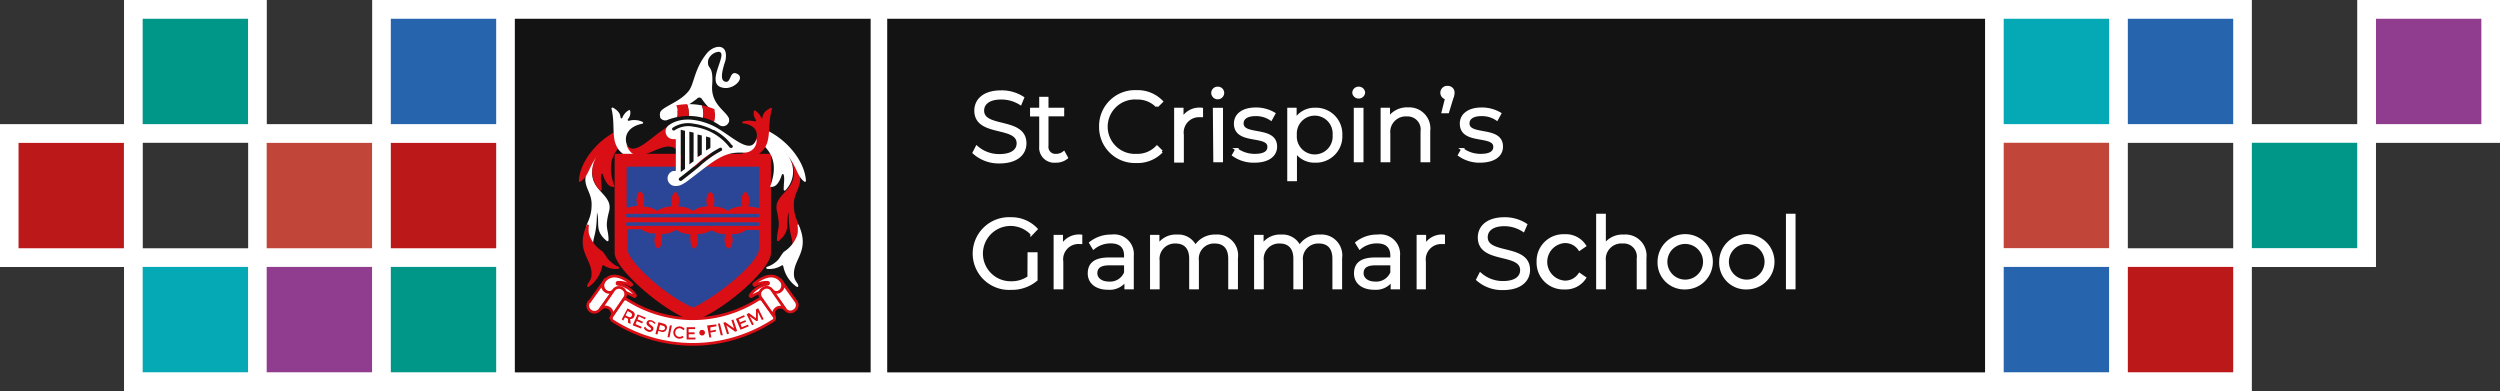 <svg id="Layer_1" data-name="Layer 1" xmlns="http://www.w3.org/2000/svg" viewBox="0 0 229.2 35.85"><rect x="0" y="0" width="229.2" height="35.85" fill="#333333" stroke="none"/><defs><style>.cls-1,.cls-10,.cls-16,.cls-3{fill:#fff;}.cls-2{fill:#131313;}.cls-3{stroke:#fff;}.cls-15,.cls-16,.cls-3{stroke-miterlimit:10;stroke-width:0.25px;}.cls-4{fill:#2665ae;}.cls-5{fill:#bb181a;}.cls-6{fill:#009688;}.cls-7{fill:#c2453a;}.cls-8{fill:#903d8f;}.cls-9{fill:#05a9b5;}.cls-10,.cls-11,.cls-12{fill-rule:evenodd;}.cls-11,.cls-14{fill:#da0e15;}.cls-12{fill:#2c4697;}.cls-13,.cls-15{fill:none;}.cls-15,.cls-16{stroke:#da0e15;}</style></defs><title>Artboard 10</title><path class="cls-1" d="M229.2,0H216.11V11.38h-9.66V0H34.12V11.38H24.46V0H11.37V11.38H0v13.1H11.37V35.85H206.45V24.48h11.38V13.1H229.2ZM22.75,22.76H13.09V13.09h9.66ZM195.08,13.1h9.66v9.66h-9.66Z"/><rect class="cls-2" x="81.34" y="1.72" width="100.65" height="32.42"/><path class="cls-3" d="M89.29,14l.26-.51a3.11,3.11,0,0,0,2.08.76c1.18,0,1.7-.49,1.7-1.11,0-1.73-3.88-.67-3.88-3,0-.93.72-1.73,2.32-1.73a3.55,3.55,0,0,1,2,.56l-.22.53A3.25,3.25,0,0,0,91.77,9c-1.15,0-1.67.51-1.67,1.14,0,1.73,3.88.69,3.88,3,0,.93-.73,1.72-2.35,1.72A3.41,3.41,0,0,1,89.29,14Z"/><path class="cls-3" d="M97.79,14.46a1.54,1.54,0,0,1-1,.33,1.26,1.26,0,0,1-1.39-1.38V10.55h-.84V10h.84V9H96v1h1.44v.54H96v2.83a.76.76,0,0,0,.82.86,1.11,1.11,0,0,0,.71-.24Z"/><path class="cls-3" d="M100.89,11.6a3.16,3.16,0,0,1,3.3-3.21,3.07,3.07,0,0,1,2.31.92l-.43.42A2.5,2.5,0,0,0,104.21,9a2.62,2.62,0,1,0,0,5.23,2.47,2.47,0,0,0,1.86-.76l.43.42a3.05,3.05,0,0,1-2.32.93A3.16,3.16,0,0,1,100.89,11.6Z"/><path class="cls-3" d="M110.17,10v.62H110a1.53,1.53,0,0,0-1.59,1.74v2.42h-.64V10h.61v.93A1.79,1.79,0,0,1,110.17,10Z"/><path class="cls-3" d="M111.17,8.52a.46.46,0,0,1,.47-.45.45.45,0,0,1,.47.44.47.47,0,0,1-.94,0Zm.15,1.49H112v4.74h-.64Z"/><path class="cls-3" d="M113.08,14.21l.29-.51a2.82,2.82,0,0,0,1.68.53c.9,0,1.27-.3,1.27-.77,0-1.23-3.07-.26-3.07-2.13,0-.78.67-1.35,1.87-1.35a3.22,3.22,0,0,1,1.68.44l-.28.51a2.44,2.44,0,0,0-1.4-.41c-.85,0-1.23.34-1.23.79,0,1.28,3.07.31,3.07,2.13,0,.82-.72,1.35-1.95,1.35A3.19,3.19,0,0,1,113.08,14.21Z"/><path class="cls-3" d="M122.94,12.38a2.29,2.29,0,0,1-2.36,2.41,2.06,2.06,0,0,1-1.8-.93v2.63h-.64V10h.61V11a2.06,2.06,0,0,1,1.83-1A2.29,2.29,0,0,1,122.94,12.38Zm-.64,0a1.77,1.77,0,1,0-3.53,0,1.77,1.77,0,1,0,3.53,0Z"/><path class="cls-3" d="M124.1,8.52a.45.45,0,0,1,.46-.45.45.45,0,0,1,.47.44.47.47,0,0,1-.93,0Zm.14,1.49h.64v4.74h-.64Z"/><path class="cls-3" d="M131,12v2.75h-.64V12.06A1.32,1.32,0,0,0,129,10.55a1.55,1.55,0,0,0-1.66,1.71v2.49h-.64V10h.61v.87a2,2,0,0,1,1.8-.9A1.81,1.81,0,0,1,131,12Z"/><path class="cls-3" d="M133.23,8.51a1.39,1.39,0,0,1-.12.51l-.38,1.24h-.44L132.61,9a.49.49,0,0,1,.14-1A.48.48,0,0,1,133.23,8.51Z"/><path class="cls-3" d="M133.79,14.21l.29-.51a2.82,2.82,0,0,0,1.68.53c.9,0,1.27-.3,1.27-.77,0-1.23-3.07-.26-3.07-2.13,0-.78.67-1.35,1.87-1.35a3.25,3.25,0,0,1,1.68.44l-.28.51a2.44,2.44,0,0,0-1.4-.41c-.85,0-1.23.34-1.23.79,0,1.28,3.07.31,3.07,2.13,0,.82-.72,1.35-2,1.35A3.18,3.18,0,0,1,133.79,14.21Z"/><path class="cls-3" d="M94.33,23.25H95v2.4a3.47,3.47,0,0,1-2.31.8,3.21,3.21,0,1,1,0-6.41A3.13,3.13,0,0,1,95,21l-.41.43a2.66,2.66,0,1,0-1.91,4.48,2.71,2.71,0,0,0,1.64-.49Z"/><path class="cls-3" d="M99.1,21.63v.62H99A1.53,1.53,0,0,0,97.36,24V26.4h-.64V21.66h.61v.93A1.78,1.78,0,0,1,99.1,21.63Z"/><path class="cls-3" d="M103.82,23.46V26.4h-.61v-.74a1.77,1.77,0,0,1-1.63.78c-1.07,0-1.73-.55-1.73-1.37s.47-1.34,1.83-1.34h1.5v-.29c0-.81-.46-1.25-1.34-1.25a2.44,2.44,0,0,0-1.58.55l-.28-.47a3,3,0,0,1,1.92-.64A1.68,1.68,0,0,1,103.82,23.46ZM103.18,25V24.2H101.7c-.92,0-1.22.36-1.22.85s.44.89,1.2.89A1.51,1.51,0,0,0,103.18,25Z"/><path class="cls-3" d="M113.37,23.65V26.4h-.64V23.72c0-1-.5-1.52-1.36-1.52a1.52,1.52,0,0,0-1.58,1.71V26.4h-.64V23.72c0-1-.51-1.52-1.37-1.52a1.53,1.53,0,0,0-1.59,1.71V26.4h-.63V21.66h.61v.87a1.9,1.9,0,0,1,1.74-.9,1.7,1.7,0,0,1,1.68,1,2.07,2.07,0,0,1,1.87-1A1.78,1.78,0,0,1,113.37,23.65Z"/><path class="cls-3" d="M122.92,23.65V26.4h-.64V23.72c0-1-.5-1.52-1.36-1.52a1.53,1.53,0,0,0-1.59,1.71V26.4h-.63V23.72c0-1-.51-1.52-1.37-1.52a1.53,1.53,0,0,0-1.59,1.71V26.4h-.64V21.66h.62v.87a1.9,1.9,0,0,1,1.73-.9,1.7,1.7,0,0,1,1.69,1,2.05,2.05,0,0,1,1.87-1A1.78,1.78,0,0,1,122.92,23.65Z"/><path class="cls-3" d="M128.23,23.46V26.4h-.61v-.74a1.77,1.77,0,0,1-1.63.78c-1.08,0-1.73-.55-1.73-1.37s.46-1.34,1.82-1.34h1.51v-.29c0-.81-.46-1.25-1.34-1.25a2.42,2.42,0,0,0-1.58.55l-.29-.47a3,3,0,0,1,1.93-.64A1.68,1.68,0,0,1,128.23,23.46ZM127.59,25V24.2H126.1c-.92,0-1.21.36-1.21.85s.44.89,1.19.89A1.52,1.52,0,0,0,127.59,25Z"/><path class="cls-3" d="M132.35,21.63v.62h-.15A1.54,1.54,0,0,0,130.6,24V26.4H130V21.66h.62v.93A1.77,1.77,0,0,1,132.35,21.63Z"/><path class="cls-3" d="M135.46,25.63l.26-.51a3.1,3.1,0,0,0,2.08.77c1.18,0,1.69-.5,1.69-1.12,0-1.73-3.88-.67-3.88-3,0-.93.72-1.73,2.33-1.73a3.55,3.55,0,0,1,1.95.56l-.23.53a3.22,3.22,0,0,0-1.72-.52c-1.16,0-1.67.51-1.67,1.14,0,1.73,3.88.69,3.88,3,0,.93-.74,1.72-2.35,1.72A3.41,3.41,0,0,1,135.46,25.63Z"/><path class="cls-3" d="M141,24a2.33,2.33,0,0,1,2.44-2.4,2.06,2.06,0,0,1,1.85.93l-.48.33a1.58,1.58,0,0,0-1.37-.7,1.85,1.85,0,0,0,0,3.69,1.58,1.58,0,0,0,1.37-.7l.48.33a2.08,2.08,0,0,1-1.85.93A2.33,2.33,0,0,1,141,24Z"/><path class="cls-3" d="M150.82,23.65V26.4h-.64V23.72a1.33,1.33,0,0,0-1.43-1.52,1.55,1.55,0,0,0-1.65,1.71V26.4h-.64V19.72h.64v2.77a2,2,0,0,1,1.77-.86A1.81,1.81,0,0,1,150.82,23.65Z"/><path class="cls-3" d="M152.09,24a2.41,2.41,0,1,1,2.42,2.41A2.33,2.33,0,0,1,152.09,24Zm4.17,0a1.76,1.76,0,1,0-3.52,0,1.76,1.76,0,1,0,3.52,0Z"/><path class="cls-3" d="M157.74,24a2.41,2.41,0,1,1,2.41,2.41A2.32,2.32,0,0,1,157.74,24Zm4.16,0a1.76,1.76,0,1,0-3.52,0,1.76,1.76,0,1,0,3.52,0Z"/><path class="cls-3" d="M163.86,19.72h.63V26.4h-.63Z"/><rect class="cls-4" x="35.83" y="1.72" width="9.66" height="9.66"/><rect class="cls-5" x="35.83" y="13.1" width="9.66" height="9.66"/><rect class="cls-6" x="35.83" y="24.47" width="9.66" height="9.66"/><rect class="cls-7" x="24.45" y="13.1" width="9.66" height="9.66"/><rect class="cls-8" x="24.45" y="24.47" width="9.66" height="9.66"/><rect class="cls-6" x="13.08" y="1.72" width="9.66" height="9.66"/><rect class="cls-9" x="13.08" y="24.47" width="9.66" height="9.66"/><rect class="cls-5" x="1.7" y="13.1" width="9.66" height="9.66"/><polyline class="cls-8" points="227.49 1.72 217.83 1.72 217.83 11.38 227.49 11.38"/><rect class="cls-6" x="206.45" y="13.09" width="9.66" height="9.66"/><rect class="cls-4" x="195.08" y="1.72" width="9.66" height="9.66"/><rect class="cls-5" x="195.08" y="24.47" width="9.66" height="9.66"/><rect class="cls-9" x="183.7" y="1.72" width="9.66" height="9.66"/><rect class="cls-7" x="183.7" y="13.09" width="9.66" height="9.66"/><rect class="cls-4" x="183.7" y="24.47" width="9.66" height="9.66"/><path class="cls-2" d="M79.82,1.72H47.2V34.14H79.82"/><path class="cls-10" d="M54.91,14c-2.33,2.83-.67,3.07-.67,4.73,0,2.15-1.29,1.69.13,4.08-.07-1.18.33-1,.36-3.35.29,1-.26,1.69.91,2.64a.1.1,0,0,0,.15-.07c0-1.14-.38-1,.05-2.66.49-1.9-2.89-1.93-.93-5.37Z"/><path class="cls-11" d="M55,14a2.46,2.46,0,0,0,0,3.45.09.09,0,0,0,.16-.06c0-.7-.1-.92-.06-1.37a.09.09,0,0,1,.18,0c.22.69.56,1.21,1.07,1.1-.93-2.5.3-3.41.57-3.8,0-.39.13-1.3-.24-1.39-2.07,1-3.53,3-3.61,4.65a.09.09,0,0,0,.13.08C54.06,16.1,53.92,15.22,55,14Z"/><path class="cls-10" d="M57.34,14.27c-1.57-1-.83-2.48-1.28-4.3a.1.1,0,0,1,.14-.1c.6.34.68.68.69.92a.09.09,0,0,0,.17,0,1.31,1.31,0,0,1,.58-.68.09.09,0,0,1,.14.06.93.93,0,0,1-.22.77.09.09,0,0,0,.11.13,1.8,1.8,0,0,1,1.23.1.09.09,0,0,1,0,.17c-2.38.45-1.69,2.94.19,2.94l-1.68,0Z"/><polygon class="cls-12" points="62.18 15.07 57.17 15.07 57.17 23.25 59.23 26.06 63.58 28.72 67.53 26.06 69.98 23.25 69.98 15.07 64.72 15.07 62.15 16.9 62.18 15.07"/><path class="cls-12" d="M62.48,18.63a.14.14,0,0,1-.09,0,.14.14,0,0,1-.11-.06.13.13,0,0,1,0-.2"/><path class="cls-10" d="M63.9,9.05a.27.27,0,0,1,.43,0,6.2,6.2,0,0,0,2.46,2.12c.32-.83-1.65-1.28-1.5-3.34s-.51-1.33-.36-2.34v0a1.14,1.14,0,0,1,.93-.74c1.09,0-1.45,3.07.52,3.31.9.13,1.9-.87,1.26-1.26h0c-.78-.46-.57.84-1.14.69-.18-.06-.6-.15,0-1.91,0,0,0,0,0,0,.35-1.64-1-1.52-1.69-.7-1.15,1.41-1.16,2.76-1.64,3.42-.76,1-2.11,1.35-2.56,1.87a.26.26,0,0,0,.29.42A9,9,0,0,0,63.9,9.05Z"/><path class="cls-11" d="M65.7,14.06a16.69,16.69,0,0,0-1.4,1.06.09.09,0,0,0,.06.16H69.5a.09.09,0,0,1,.09.09V19a.08.08,0,0,1-.11.08,3.24,3.24,0,0,0-.76-.13.1.1,0,0,1-.09-.12,1.54,1.54,0,0,0,.06-.43c0-.42-.15-.78-.36-.78s-.34.36-.34.78a1.77,1.77,0,0,0,.05.41.09.09,0,0,1-.07.12,2.2,2.2,0,0,0-1.18.37.09.09,0,0,1-.12,0,2,2,0,0,0-1.17-.35.09.09,0,0,1-.08-.12,1.25,1.25,0,0,0,.07-.43c0-.42-.18-.78-.36-.78s-.37.36-.37.78a1.35,1.35,0,0,0,.06.41.1.1,0,0,1-.08.12,2.22,2.22,0,0,0-1.16.37.09.09,0,0,1-.12,0,2,2,0,0,0-1.17-.35.09.09,0,0,1-.09-.11,1.67,1.67,0,0,0,.06-.44c0-.42-.15-.78-.33-.78s-.36.36-.36.78a1.36,1.36,0,0,0,0,.41.1.1,0,0,1-.08.12,2.27,2.27,0,0,0-1.18.37.09.09,0,0,1-.12,0,2,2,0,0,0-1.15-.35A.08.08,0,0,1,59,18.8a2.2,2.2,0,0,0,.05-.44c0-.42-.15-.78-.36-.78s-.33.36-.33.78a1.36,1.36,0,0,0,.05.41.09.09,0,0,1-.08.11,3.84,3.84,0,0,0-.76.16.09.09,0,0,1-.12-.08V15.37a.09.09,0,0,1,.09-.09h4.77a.09.09,0,0,0,.09-.09v-1a.09.09,0,0,0-.09-.09H56.44a.09.09,0,0,0-.09.09v9c0,1.44,4.4,5.31,7.15,6.27h.06c2.75-.93,7.12-4.74,7.12-6.27v-9a.09.09,0,0,0-.09-.09H65.7Zm3.89,8.74c0,1.26-3.79,4.34-6,5.38a.09.09,0,0,1-.07,0c-2.3-.92-6-4.18-6-5.38V21.11a.09.09,0,0,1,.09-.09h1.13a.11.11,0,0,1,.08,0,1.8,1.8,0,0,0,1.21.38c.06,0,.1.06.08.11A1.52,1.52,0,0,0,60,22c0,.42.15.76.33.76s.36-.34.36-.76a2,2,0,0,0,0-.44c0-.05,0-.1.08-.11a2.16,2.16,0,0,0,1.15-.35.11.11,0,0,1,.12,0,2.13,2.13,0,0,0,1.18.36s.1.06.08.11a1.52,1.52,0,0,0,0,.44c0,.42.15.76.33.76s.36-.34.36-.76a1.51,1.51,0,0,0-.06-.44.1.1,0,0,1,.09-.11,2.35,2.35,0,0,0,1.15-.33.08.08,0,0,1,.11,0,2.17,2.17,0,0,0,1.14.33.09.09,0,0,1,.08.12,1.18,1.18,0,0,0-.07.43c0,.42.18.76.37.76s.36-.34.36-.76a1.51,1.51,0,0,0-.06-.44.1.1,0,0,1,.09-.11,1.89,1.89,0,0,0,1.21-.38.09.09,0,0,1,.07,0H69.5a.09.09,0,0,1,.09.09Zm-.09-2.09h-12a.09.09,0,0,1-.09-.09v-.15a.09.09,0,0,1,.09-.09h12a.09.09,0,0,1,.09.09v.15A.09.09,0,0,1,69.5,20.71Zm0-.78h-12a.09.09,0,0,1-.09-.09v-.15a.09.09,0,0,1,.09-.09h12a.09.09,0,0,1,.09.09v.15A.09.09,0,0,1,69.5,19.93Z"/><path class="cls-11" d="M65.2,14.05h-.86v.12l-.39.24v-.36h-.36v.78l-.39.24v-1h-.4v1.23h.83l.27-.22C64.41,14.65,64.83,14.31,65.2,14.05Z"/><path class="cls-13" d="M70.36,28.69a.1.1,0,1,1-.17.09.1.1,0,0,1,0-.14A.09.09,0,0,1,70.36,28.69Z"/><path class="cls-11" d="M72.12,14c2.32,2.83.66,3.07.66,4.73,0,2.15,1.3,1.69-.12,4.08.06-1.18-.33-1-.36-3.35-.29,1,.26,1.69-.92,2.64a.1.1,0,0,1-.15-.07c0-1.14.38-1,0-2.66-.48-1.9,2.9-1.93.94-5.37Z"/><path class="cls-10" d="M72,14a2.45,2.45,0,0,1,0,3.45.09.09,0,0,1-.15-.06c0-.7.1-.92,0-1.37a.09.09,0,0,0-.17,0c-.22.69-.56,1.21-1.08,1.1.94-2.5-.3-3.41-.57-3.8,0-.39-.12-1.3.24-1.39,2.08,1,3.53,3,3.62,4.65a.1.1,0,0,1-.14.08C73,16.1,73.1,15.22,72,14Z"/><path class="cls-11" d="M62.27,14c.2-.16-.25-1.68-.25-1.68l-.63-.22.31-.8c-2,1.11-3.5,3.22-4.29,1.92C58.4,16,61,12.05,62.27,14Z"/><path class="cls-11" d="M69.81,10.84a1.36,1.36,0,0,0-.56-.69.09.09,0,0,0-.14.07,1,1,0,0,0,.2.78.09.09,0,0,1-.1.13,2.17,2.17,0,0,0-1.07,0,.09.09,0,0,0,0,.18c1.81.24,1.52,1.93,0,2.64a.09.09,0,0,0,0,.17l1.15.14a.07.07,0,0,0,.06,0c1.6-.93.9-2.45,1.42-4.25a.09.09,0,0,0-.13-.11c-.63.32-.73.66-.74.9A.09.09,0,0,1,69.81,10.84Z"/><path class="cls-10" d="M69.36,12.73c-.55,1.71-2.47-.52-4.12-1.26-2.32-1-3.55-.26-3.9,0h0a.69.69,0,0,0-.32.58.71.71,0,0,0,.6.7.92.92,0,0,0,.24,0,.09.09,0,0,1,.1.09v2.76a.08.08,0,0,1-.07.08l-.19,0h0l0,0a.7.7,0,0,0,.2,1.37c.26,0,.52,0,1.15-.47,2.11-1.58,3.08-2.59,4.74-2.59h.52A1.11,1.11,0,0,0,69.36,12.73Zm-3.21,1.09a10.4,10.4,0,0,0-2.06,1.47q-.71.59-1.62,1.29a.16.16,0,0,1-.09,0,.15.15,0,0,1-.09-.27c.61-.46,1.14-.9,1.61-1.28A10.27,10.27,0,0,1,66,13.55a.14.14,0,0,1,.19.08A.15.15,0,0,1,66.15,13.82Zm-3.74,1.95V11.9l.39.09v3.5Zm.79-.7v-3l.39.09v2.63Zm.75-.66V12.33l.39.09v1.75Zm.78-.61V12.51l.4.12v.93Zm2.35-.24a.11.11,0,0,1-.08,0,.14.14,0,0,1-.12-.06,5,5,0,0,0-3.29-1.88,2.25,2.25,0,0,0-1.72.31.16.16,0,0,1-.21,0,.15.15,0,0,1,0-.21,2.58,2.58,0,0,1,1.94-.38,5.31,5.31,0,0,1,1.11.28,4.88,4.88,0,0,1,.66.29l.07,0a5.12,5.12,0,0,1,1.13.8l.09.09a3.77,3.77,0,0,1,.42.49h0l0,0A.14.14,0,0,1,67.08,13.56Z"/><path class="cls-1" d="M62,9.66a5.7,5.7,0,0,0-1,.27c-.37.13-.58.49-.48.74l0,.1a.54.54,0,0,0,.73.2,6.62,6.62,0,0,1,.84-.24A2.18,2.18,0,0,0,62,9.66Z"/><path class="cls-1" d="M64.34,9.66A6.38,6.38,0,0,0,63,9.55a2.82,2.82,0,0,1,.14,1.08,5.17,5.17,0,0,1,1.31.17A2.14,2.14,0,0,0,64.34,9.66Z"/><path class="cls-1" d="M66.56,10.59A6.14,6.14,0,0,0,65.49,10a2.85,2.85,0,0,1-.06,1.16,3.77,3.77,0,0,1,.48.28.59.59,0,0,0,.74,0l.07-.08A.48.48,0,0,0,66.56,10.59Z"/><path class="cls-14" d="M65.49,10a6.63,6.63,0,0,0-1.15-.35,2.14,2.14,0,0,1,.14,1.14,5.2,5.2,0,0,1,1,.37A2.85,2.85,0,0,0,65.49,10Z"/><path class="cls-14" d="M63,9.55a6.23,6.23,0,0,0-1,.11,2.18,2.18,0,0,1,.15,1.07,5.21,5.21,0,0,1,1-.1A2.82,2.82,0,0,0,63,9.55Z"/><path class="cls-1" d="M70.79,29.45a13.55,13.55,0,0,1-14.56,0,.33.33,0,0,1-.15-.45l1-1.46a.31.31,0,0,1,.42-.07,11.16,11.16,0,0,0,12,0,.32.32,0,0,1,.43.07L71,29A.34.34,0,0,1,70.79,29.45Z"/><path class="cls-15" d="M70.79,29.45a13.55,13.55,0,0,1-14.56,0,.33.33,0,0,1-.15-.45l1-1.46a.31.31,0,0,1,.42-.07,11.16,11.16,0,0,0,12,0,.32.32,0,0,1,.43.07L71,29A.34.34,0,0,1,70.79,29.45Z"/><path class="cls-14" d="M57.58,29.6l0-.39-.05,0-.23-.12-.16.3L57,29.27l.53-1,.4.22c.25.13.33.33.21.54a.34.34,0,0,1-.37.21l.05.45Zm0-.57c.15.09.27.07.34-.07s0-.23-.13-.31l-.24-.13-.2.39Z"/><path class="cls-14" d="M59.2,29.12l-.07.16L58.57,29l-.12.28.5.22-.07.15-.49-.22-.13.28.57.25-.06.16L58,29.82l.45-1Z"/><path class="cls-14" d="M59.71,29.49c-.11,0-.19,0-.21.05-.09.23.52.31.39.69a.37.37,0,0,1-.5.16.66.66,0,0,1-.37-.32l.13-.13a.54.54,0,0,0,.3.28c.12.05.21,0,.24,0,.08-.24-.53-.31-.4-.68.07-.18.26-.24.49-.16a.81.81,0,0,1,.33.24L60,29.7A.76.76,0,0,0,59.71,29.49Z"/><path class="cls-14" d="M61.13,30.14a.39.39,0,0,1-.53.27l-.24-.07-.09.33-.18-.05.28-1.08.44.12C61.08,29.73,61.2,29.9,61.13,30.14Zm-.17,0c0-.15,0-.24-.21-.28l-.24-.07-.11.43.24.06C60.81,30.29,60.92,30.24,61,30.1Z"/><path class="cls-14" d="M61.6,29.84l-.22,1.08-.18,0,.21-1.09Z"/><path class="cls-14" d="M62.35,30.1a.38.38,0,0,0-.44.34.38.38,0,0,0,.35.44.46.46,0,0,0,.32-.09l.1.13a.63.63,0,0,1-.45.13.56.56,0,1,1,.13-1.12.64.64,0,0,1,.41.22l-.13.13A.42.42,0,0,0,62.35,30.1Z"/><path class="cls-14" d="M63.73,30v.17h-.6v.3h.55v.17h-.54v.31h.62v.17h-.81V30Z"/><path class="cls-14" d="M65.68,29.74l0,.17-.55.1,0,.32.5-.1,0,.17-.5.09.09.45-.19,0-.2-1.1Z"/><path class="cls-14" d="M66,29.66l.27,1.08-.19,0-.26-1.08Z"/><path class="cls-14" d="M66.49,29.53l.81.58-.24-.76.17-.06.35,1.06-.18.06-.81-.58.25.76-.18.05-.34-1.05Z"/><path class="cls-14" d="M68.22,28.89l.06.15-.56.24.12.28.5-.21.06.15-.5.21L68,30l.58-.24.06.16-.75.31-.43-1Z"/><path class="cls-14" d="M68.65,28.69l.66.49v-.82l.2-.1.5,1-.16.08-.37-.74v.79l-.11.06L68.73,29l.38.74-.16.08-.5-1Z"/><circle class="cls-14" cx="64.37" cy="30.5" r="0.26"/><path class="cls-16" d="M56.49,26.64a.7.7,0,0,1-1.14-.79c.72-1,1.82-.41,2.52.15a.09.09,0,0,1-.1.15,2.14,2.14,0,0,0-1.11-.27.09.09,0,0,0,0,.18,2.36,2.36,0,0,1,1.59,1,.09.09,0,0,1-.12.12C57.33,26.71,56.58,26.51,56.49,26.64Z"/><path class="cls-16" d="M54.05,27.66l1.28-1.79a.59.59,0,0,0,.17.81.58.58,0,0,0,.82-.1L55,28.37a.61.61,0,0,1-1-.71Z"/><path class="cls-16" d="M57.09,26.47a.58.58,0,0,1,.19.8l-1.23,1.8a.6.6,0,0,0-.19-.81.59.59,0,0,0-.82.12l.16-.24,1.07-1.55A.58.58,0,0,1,57.09,26.47Z"/><path class="cls-16" d="M70.54,26.64a.7.7,0,0,0,1.14-.79c-.73-1-1.83-.41-2.53.15a.09.09,0,0,0,.1.15,2.19,2.19,0,0,1,1.12-.27.09.09,0,0,1,0,.18,2.38,2.38,0,0,0-1.59,1,.09.09,0,0,0,.13.12C69.69,26.71,70.44,26.51,70.54,26.64Z"/><path class="cls-16" d="M73,27.66l-1.29-1.79a.59.59,0,0,1-.16.81.58.58,0,0,1-.82-.1L72,28.37a.58.58,0,0,0,.82.1A.59.59,0,0,0,73,27.66Z"/><path class="cls-16" d="M69.93,26.47a.59.59,0,0,0-.19.8L71,29.07a.61.61,0,0,1,1-.69l-.16-.24-1.07-1.55A.58.58,0,0,0,69.93,26.47Z"/><path class="cls-11" d="M53.79,20.64c-1,2.26.35,3,.44,4.33.05.77-.33.88-.4,1.22a.1.1,0,0,0,.17.09,3,3,0,0,0,1.21-1.88.09.09,0,0,1,.13-.07,2.15,2.15,0,0,0,1.36.32.1.1,0,0,0,0-.19A2.24,2.24,0,0,1,56,24c-.36-.27-.42-.55-.75-.94a3,3,0,0,1-1.26-1.63,2.91,2.91,0,0,1,0-.78C53.94,20.59,53.83,20.54,53.79,20.64Z"/><path class="cls-10" d="M73.23,20.64c1,2.26-.35,3-.44,4.33-.05.77.33.88.4,1.22a.1.1,0,0,1-.17.09,3,3,0,0,1-1.21-1.88.09.09,0,0,0-.13-.07,2.13,2.13,0,0,1-1.36.32.1.1,0,0,1,0-.19,2.24,2.24,0,0,0,.79-.43c.36-.27.42-.55.75-.94a3,3,0,0,0,1.26-1.63,2.91,2.91,0,0,0,0-.78C73.08,20.59,73.19,20.54,73.23,20.64Z"/></svg>